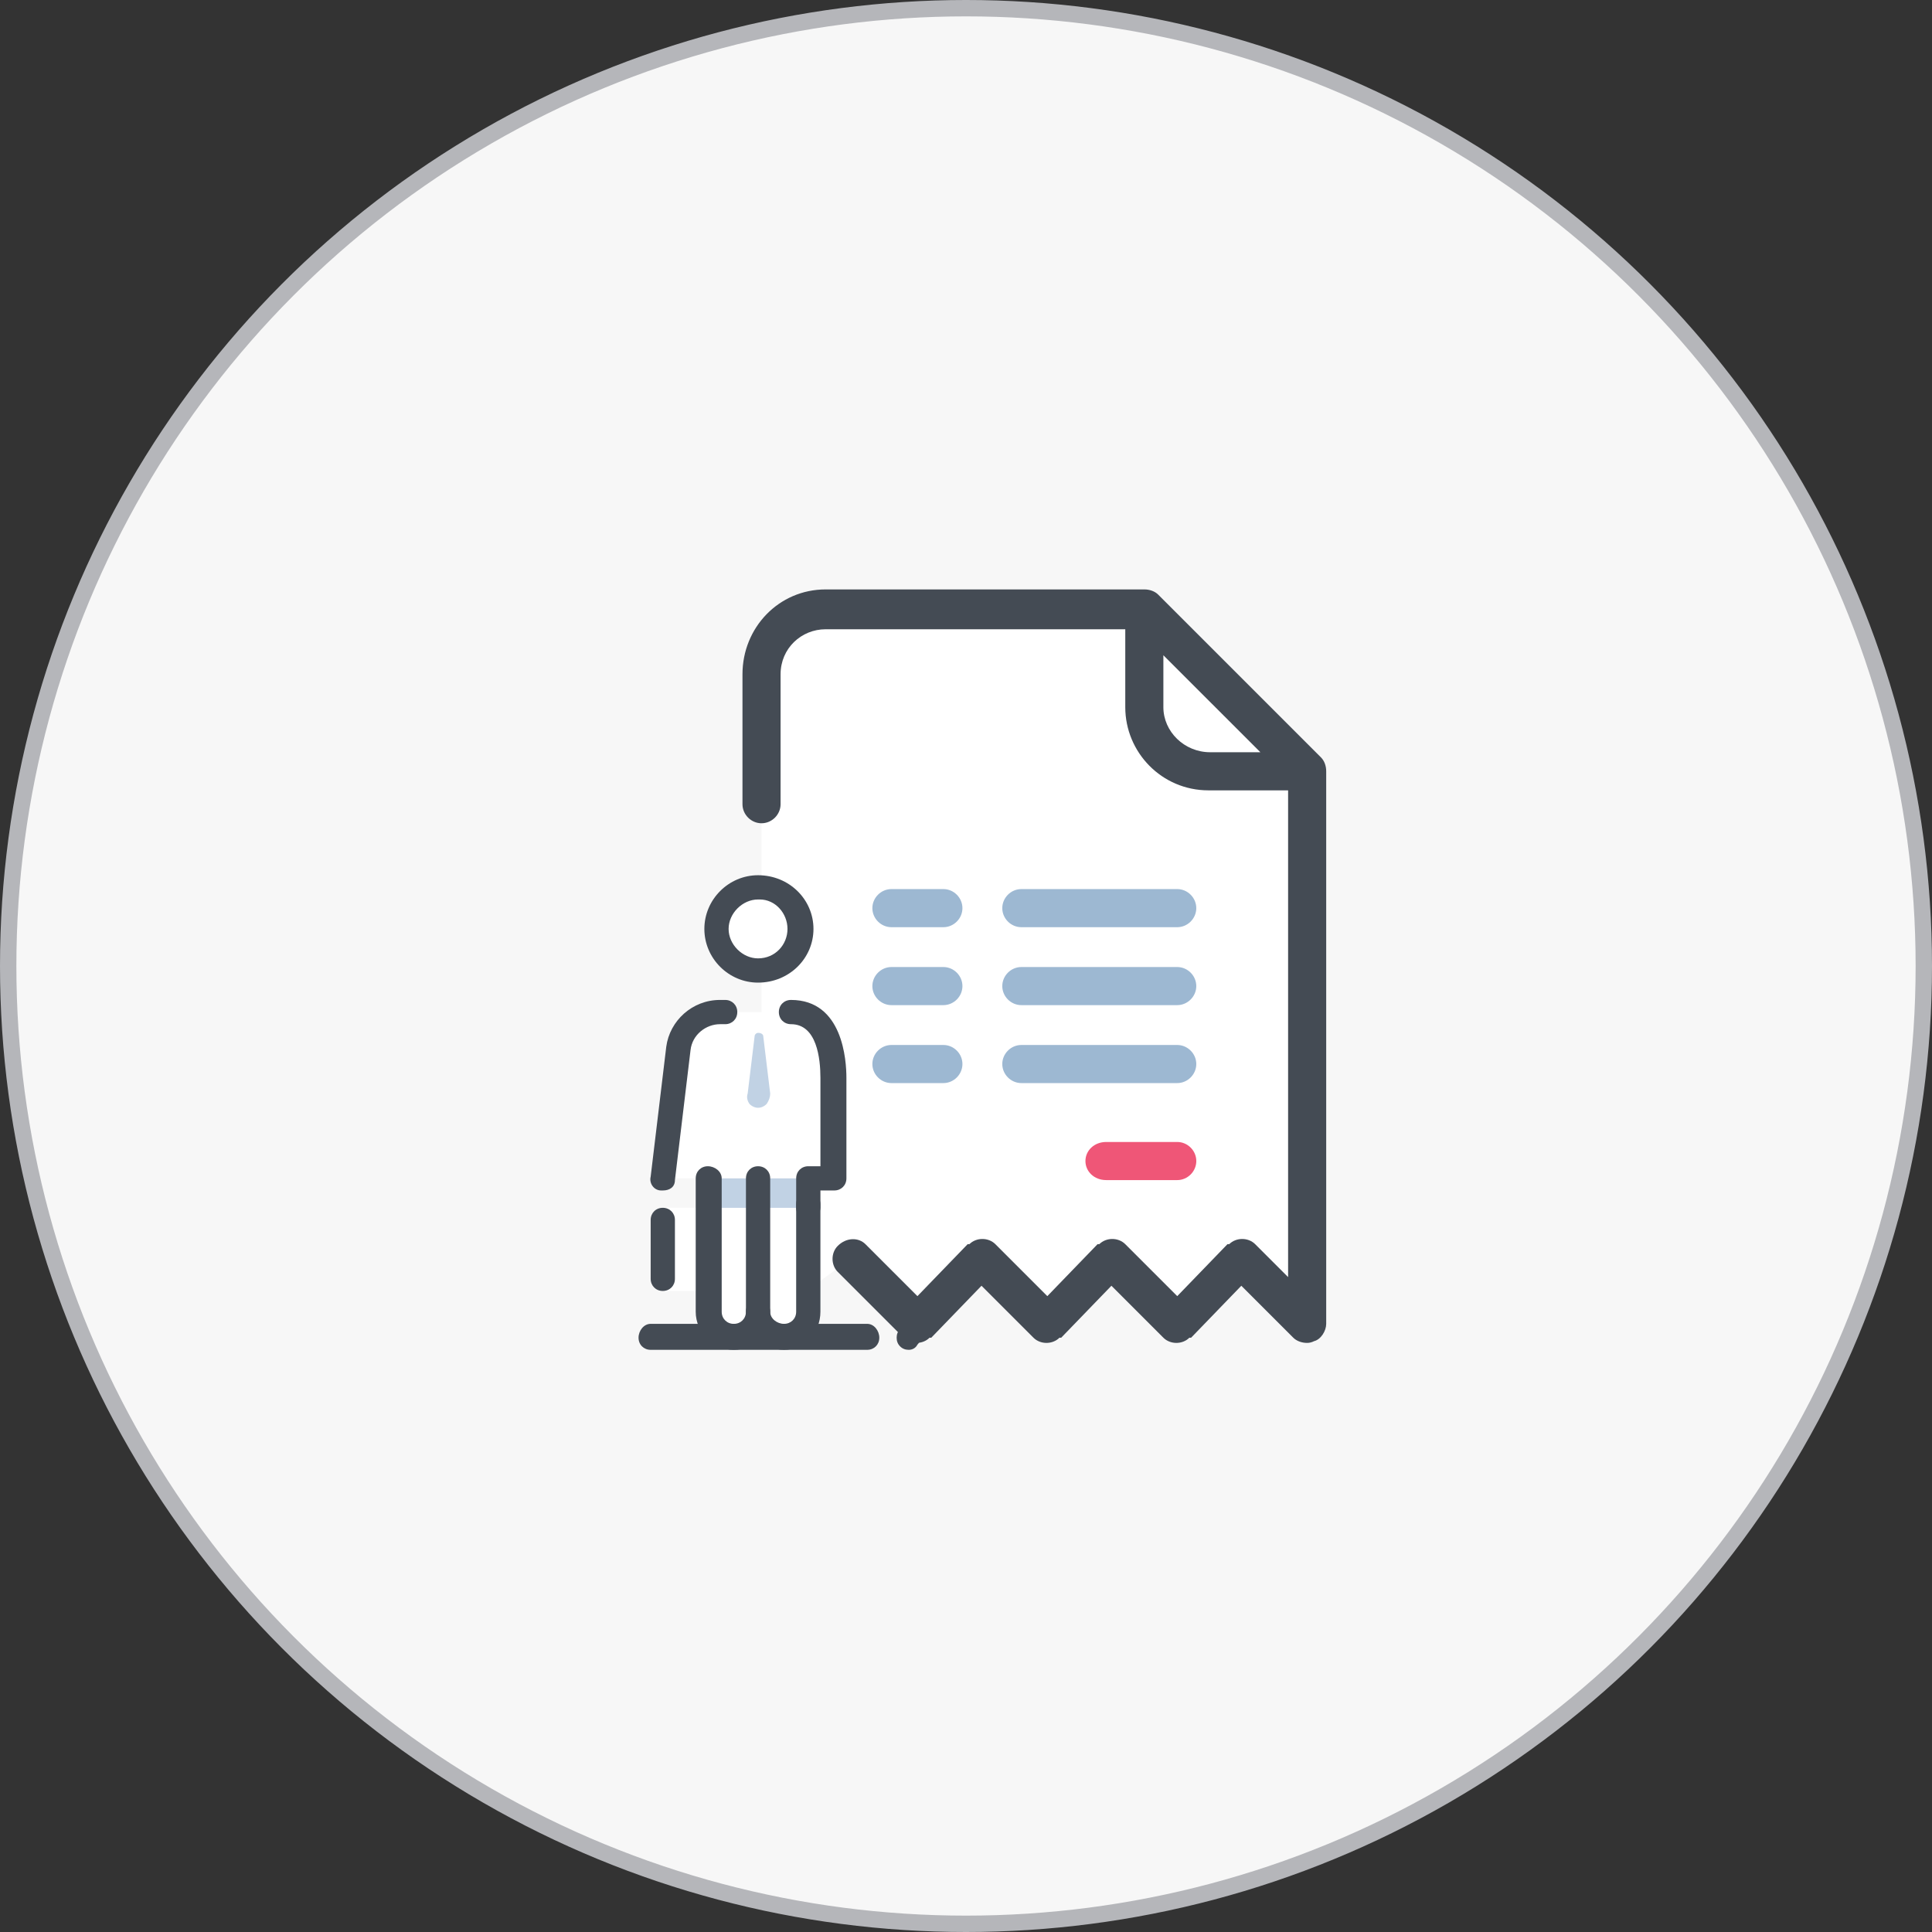 <svg width="118" height="118" viewBox="0 0 118 118" fill="none" xmlns="http://www.w3.org/2000/svg">
<rect x="0" y="0" width="118" height="118" fill="#333333" stroke="none"/>
<circle cx="59" cy="59" r="58.5" fill="#F7F7F7" stroke="#B5B6BA"/>
<path d="M52.013 76.837L56.033 80.857L59.948 76.837L63.968 80.857L67.882 76.837L71.902 80.857L75.817 76.837L79.837 80.857V47.109L69.892 37.164H50.426C48.31 37.164 46.512 38.962 46.512 41.184V80.857" fill="white"/>
<path fill-rule="evenodd" clip-rule="evenodd" d="M80.683 46.262C80.894 46.474 81 46.791 81 47.108V80.856C81 81.279 80.683 81.808 80.26 81.914C80.118 81.985 79.977 82.02 79.836 82.02C79.519 82.02 79.202 81.914 78.99 81.703L75.816 78.529L72.748 81.703C72.678 81.703 72.642 81.703 72.642 81.703C72.219 82.126 71.479 82.126 71.055 81.703L67.882 78.529L64.814 81.703C64.743 81.703 64.708 81.703 64.708 81.703C64.285 82.126 63.544 82.126 63.121 81.703L59.947 78.529L56.879 81.703C56.809 81.703 56.773 81.703 56.773 81.703C56.35 82.126 55.61 82.126 55.187 81.703L51.166 77.683C50.743 77.259 50.743 76.519 51.166 76.096C51.695 75.567 52.436 75.567 52.859 75.99L56.033 79.164L59.101 75.99C59.171 75.99 59.207 75.99 59.207 75.99C59.63 75.567 60.37 75.567 60.794 75.99L63.967 79.164L67.035 75.99C67.106 75.99 67.141 75.99 67.141 75.99C67.564 75.567 68.305 75.567 68.728 75.99L71.902 79.164L74.97 75.99C75.04 75.99 75.076 75.99 75.076 75.99C75.499 75.567 76.239 75.567 76.662 75.99L78.673 78V48.272H73.912C73.841 48.272 73.806 48.272 73.806 48.272C70.95 48.272 68.728 45.945 68.728 43.194V38.433H50.426C48.945 38.433 47.675 39.597 47.675 41.184V49.118C47.675 49.753 47.146 50.282 46.511 50.282C45.877 50.282 45.348 49.753 45.348 49.118V41.184C45.348 38.327 47.569 36 50.426 36H69.892C70.209 36 70.526 36.106 70.738 36.317L80.683 46.262ZM71.055 43.194C71.055 44.675 72.325 45.944 73.912 45.944H76.98L71.055 40.02V43.194Z" fill="#444B54"/>
<path d="M71.902 72.076H67.564C66.824 72.076 66.295 71.547 66.295 70.912C66.295 70.277 66.824 69.748 67.564 69.748H71.902C72.537 69.748 73.066 70.277 73.066 70.912C73.066 71.547 72.537 72.076 71.902 72.076Z" fill="#EF5677"/>
<path d="M71.901 56.63H62.38C61.745 56.63 61.216 56.101 61.216 55.466C61.216 54.831 61.745 54.302 62.38 54.302H71.901C72.536 54.302 73.065 54.831 73.065 55.466C73.065 56.101 72.536 56.63 71.901 56.63ZM71.901 61.39H62.38C61.745 61.39 61.216 60.861 61.216 60.227C61.216 59.592 61.745 59.063 62.38 59.063H71.901C72.536 59.063 73.065 59.592 73.065 60.227C73.065 60.861 72.536 61.39 71.901 61.39ZM71.901 66.151H62.38C61.745 66.151 61.216 65.622 61.216 64.987C61.216 64.353 61.745 63.824 62.38 63.824H71.901C72.536 63.824 73.065 64.353 73.065 64.987C73.065 65.622 72.536 66.151 71.901 66.151ZM57.619 56.63H54.445C53.81 56.63 53.281 56.101 53.281 55.466C53.281 54.831 53.81 54.302 54.445 54.302H57.619C58.254 54.302 58.782 54.831 58.782 55.466C58.782 56.101 58.254 56.63 57.619 56.63ZM57.619 61.39H54.445C53.81 61.39 53.281 60.861 53.281 60.227C53.281 59.592 53.81 59.063 54.445 59.063H57.619C58.254 59.063 58.782 59.592 58.782 60.227C58.782 60.861 58.254 61.39 57.619 61.39ZM57.619 66.151H54.445C53.81 66.151 53.281 65.622 53.281 64.987C53.281 64.353 53.81 63.824 54.445 63.824H57.619C58.254 63.824 58.782 64.353 58.782 64.987C58.782 65.622 58.254 66.151 57.619 66.151Z" fill="#9DB8D2"/>
<path d="M44.079 78.847H40.482V73.769H44.079V78.847Z" fill="white"/>
<path d="M46.3 69.431H49.368V80.116C49.368 80.962 48.734 81.703 47.887 81.703C47.041 81.703 46.3 80.962 46.3 80.116C46.3 80.962 45.666 81.703 44.819 81.703C43.973 81.703 43.232 80.962 43.232 80.116V69.431H46.3Z" fill="white"/>
<path d="M44.291 61.813H48.417C49.792 61.813 50.956 62.977 50.956 64.353V71.97H40.482L41.435 64.035C41.646 62.766 42.704 61.813 43.974 61.813H44.291Z" fill="white"/>
<path d="M45.772 67.421C45.63 67.209 45.595 66.998 45.666 66.786L46.089 63.295C46.089 63.189 46.195 63.084 46.3 63.084C46.512 63.084 46.618 63.189 46.618 63.295L47.041 66.786C47.041 66.998 46.971 67.209 46.829 67.421C46.512 67.738 46.089 67.738 45.772 67.421ZM49.368 71.97V73.769C49.227 73.769 49.051 73.769 48.84 73.769H43.232V71.97H49.368Z" fill="#C1D2E4"/>
<path d="M40.482 72.71H40.376C39.953 72.71 39.635 72.287 39.741 71.864L40.693 63.93C40.905 62.343 42.28 61.073 43.973 61.073H44.29C44.714 61.073 45.031 61.391 45.031 61.814C45.031 62.237 44.714 62.554 44.29 62.554H43.973C43.127 62.554 42.28 63.189 42.175 64.141L41.222 72.076C41.222 72.499 40.905 72.71 40.482 72.71ZM44.819 82.444C43.55 82.444 42.492 81.386 42.492 80.116V71.97C42.492 71.547 42.809 71.23 43.232 71.23C43.656 71.23 44.079 71.547 44.079 71.97V80.116C44.079 80.539 44.396 80.857 44.819 80.857C45.242 80.857 45.56 80.539 45.56 80.116V71.97C45.56 71.547 45.877 71.23 46.3 71.23C46.724 71.23 47.041 71.547 47.041 71.97V80.116C47.041 81.386 46.089 82.444 44.819 82.444ZM40.482 78.847C40.059 78.847 39.741 78.529 39.741 78.106V74.509C39.741 74.086 40.059 73.769 40.482 73.769C40.905 73.769 41.222 74.086 41.222 74.509V78.106C41.222 78.529 40.905 78.847 40.482 78.847ZM49.368 74.509C48.945 74.509 48.628 74.192 48.628 73.769V71.97C48.628 71.547 48.945 71.23 49.368 71.23H50.109V65.834C50.109 64.67 49.898 62.554 48.311 62.554C47.887 62.554 47.57 62.237 47.57 61.814C47.57 61.391 47.887 61.073 48.311 61.073C51.484 61.073 51.696 64.776 51.696 65.834V71.97C51.696 72.393 51.379 72.71 50.955 72.71C50.955 72.71 50.92 72.71 50.849 72.71H50.109V73.769C50.109 74.086 49.792 74.509 49.368 74.509Z" fill="#444B54"/>
<path d="M46.299 54.197C44.923 54.197 43.76 55.361 43.76 56.736C43.76 58.111 44.923 59.275 46.299 59.275C47.78 59.275 48.838 58.111 48.838 56.736C48.838 55.361 47.78 54.197 46.299 54.197Z" fill="white"/>
<path fill-rule="evenodd" clip-rule="evenodd" d="M46.299 60.015C44.501 60.015 43.02 58.534 43.02 56.736C43.02 54.937 44.501 53.456 46.299 53.456C48.203 53.456 49.684 54.937 49.684 56.736C49.684 58.534 48.203 60.015 46.299 60.015ZM46.299 54.937C45.347 54.937 44.501 55.784 44.501 56.736C44.501 57.688 45.347 58.534 46.299 58.534C47.357 58.534 48.097 57.688 48.097 56.736C48.097 55.784 47.357 54.937 46.405 54.937C46.334 54.937 46.299 54.937 46.299 54.937ZM47.886 82.443C46.617 82.443 45.559 81.385 45.559 80.116C45.559 79.693 45.876 79.376 46.299 79.376C46.722 79.376 47.04 79.693 47.04 80.116C47.04 80.539 47.463 80.856 47.886 80.856C48.309 80.856 48.627 80.539 48.627 80.116V73.557C48.627 73.134 48.944 72.71 49.367 72.71C49.79 72.71 50.108 73.134 50.108 73.557V80.116C50.108 81.385 49.156 82.443 47.886 82.443Z" fill="#444B54"/>
<path d="M52.965 82.443H39.74C39.317 82.443 39 82.126 39 81.703C39 81.28 39.317 80.856 39.74 80.856H52.965C53.388 80.856 53.705 81.28 53.705 81.703C53.705 82.126 53.388 82.443 52.965 82.443Z" fill="#444B54"/>
<path d="M55.504 82.443C55.293 82.443 55.116 82.373 54.975 82.232C54.834 82.091 54.764 81.914 54.764 81.703C54.764 81.491 54.834 81.315 54.975 81.174L55.081 81.068C55.081 80.998 55.116 80.962 55.187 80.962C55.257 80.962 55.328 80.927 55.398 80.856C55.61 80.856 55.822 80.962 56.033 81.068C56.174 81.209 56.245 81.386 56.245 81.597C56.245 81.809 56.174 81.985 56.033 82.126C55.927 82.338 55.716 82.443 55.504 82.443Z" fill="#444B54"/>
</svg>
